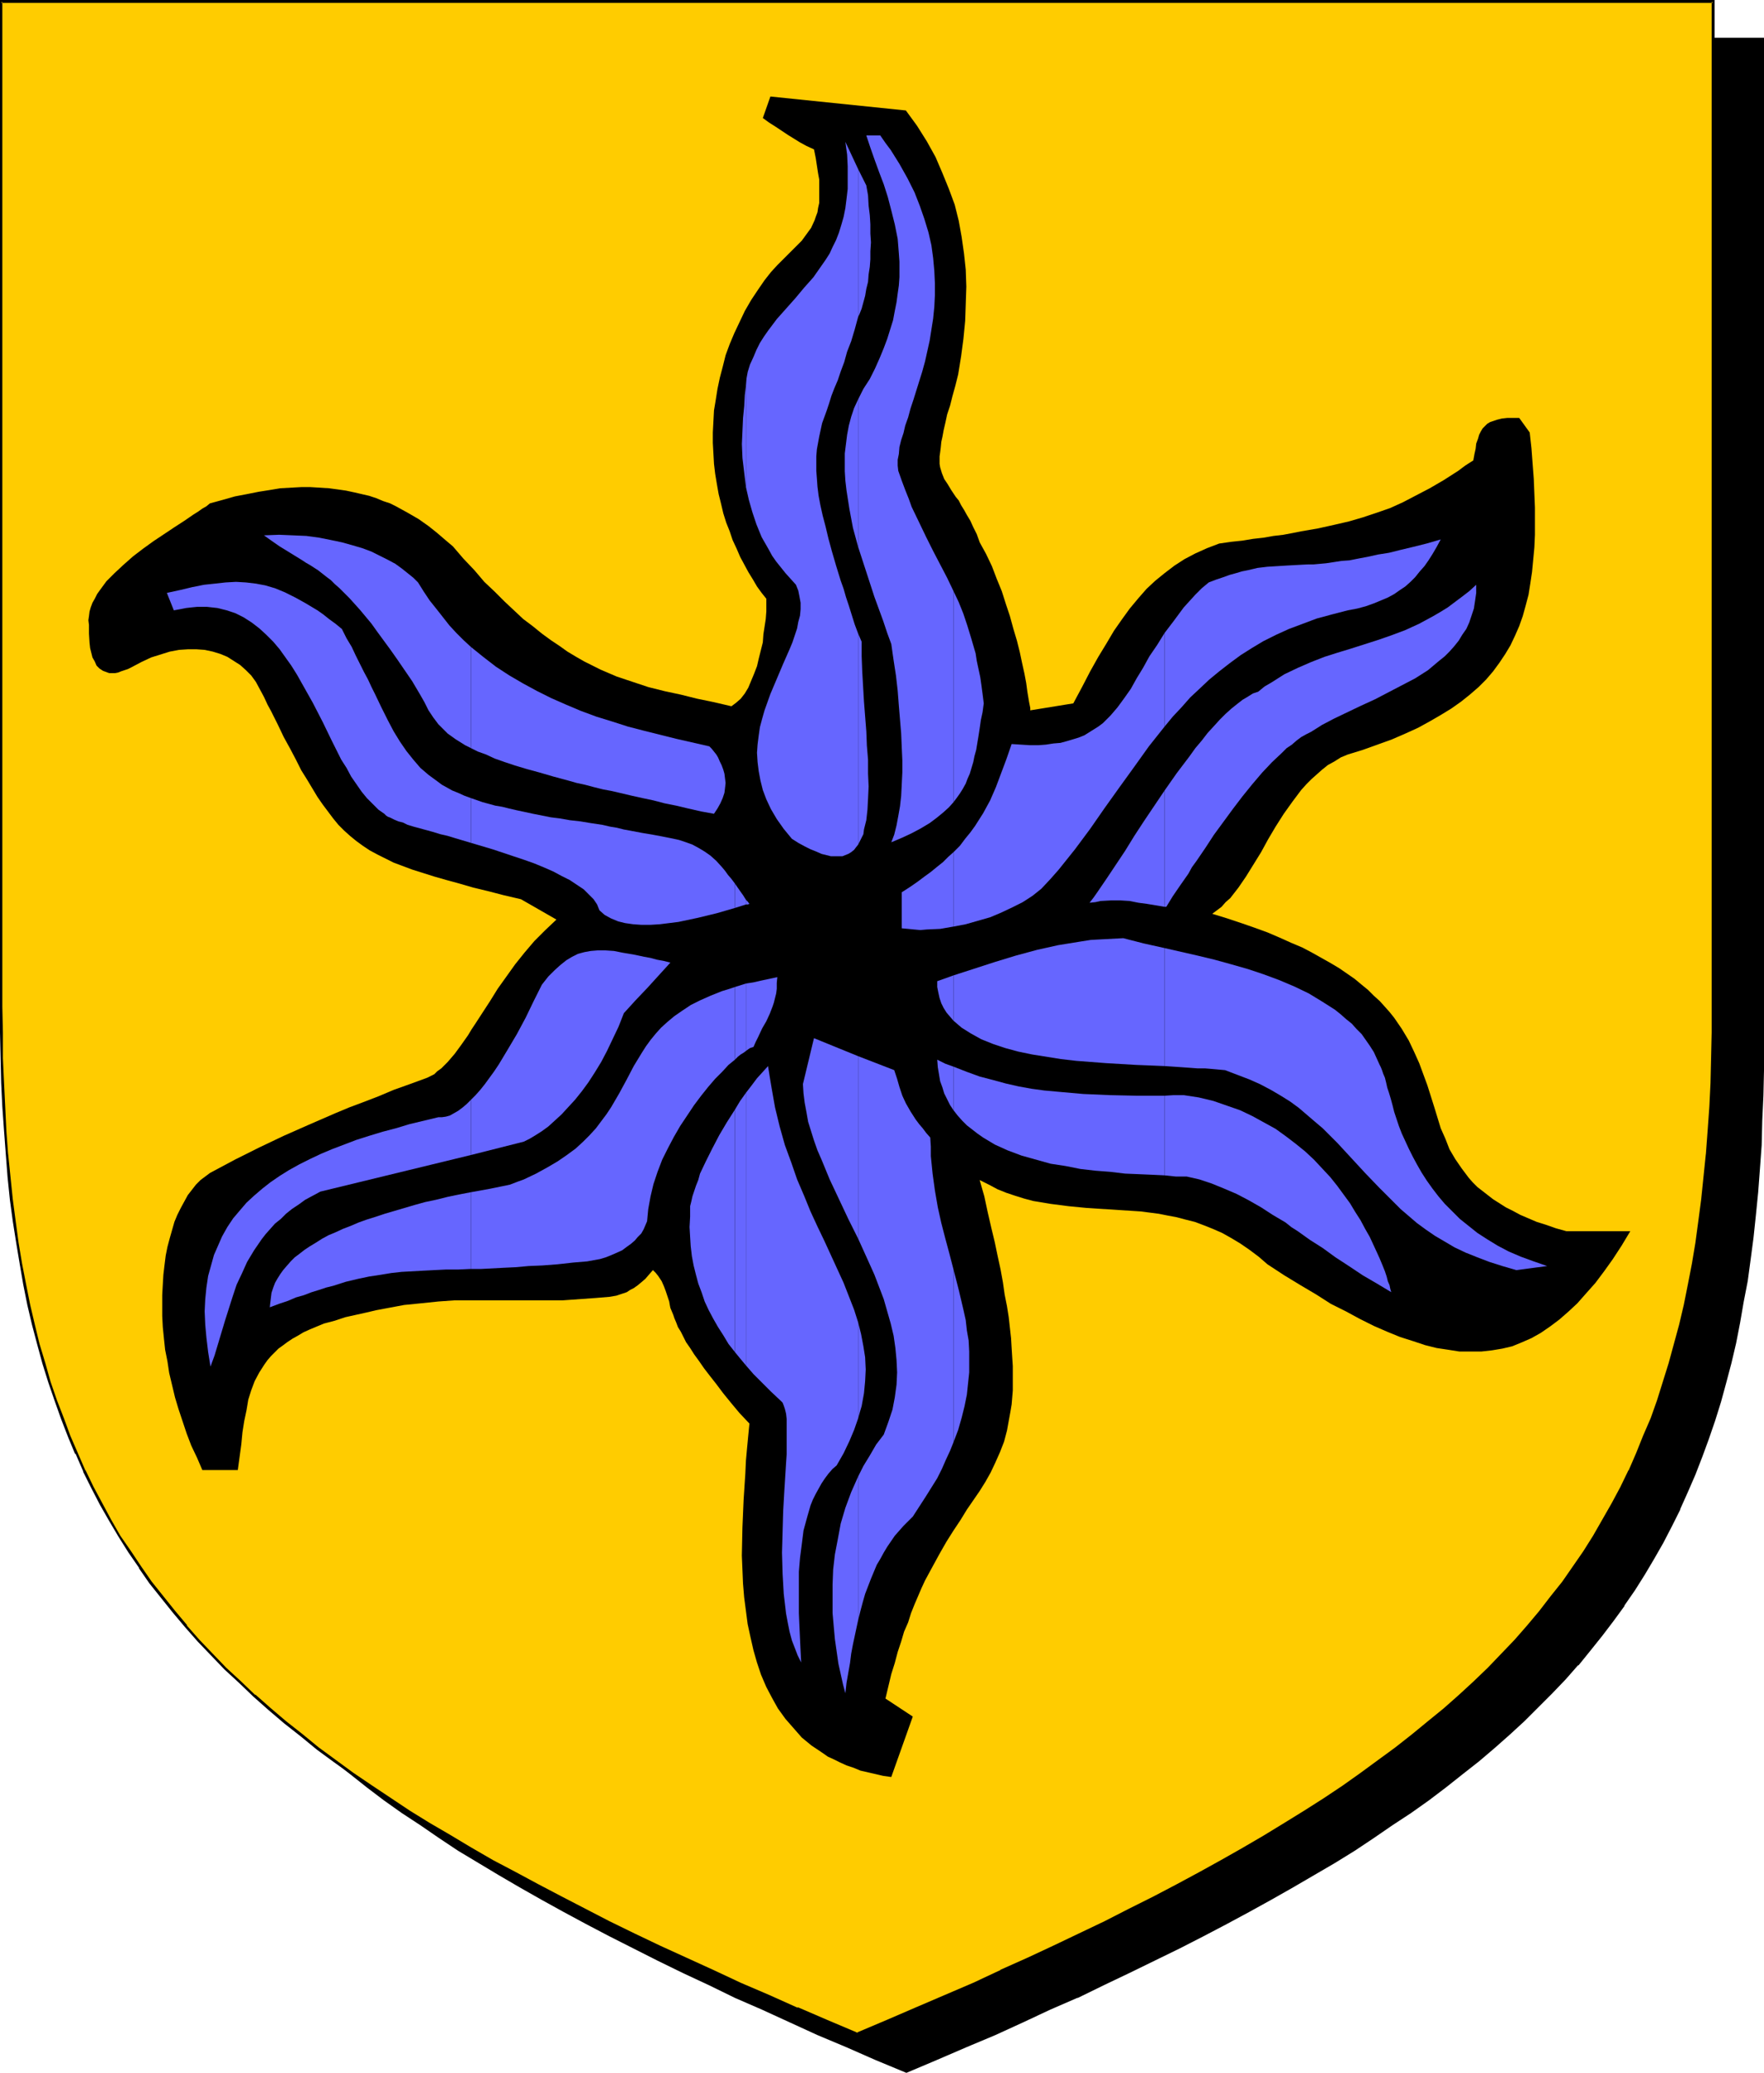 <?xml version="1.0" encoding="UTF-8" standalone="no"?>
<svg
   version="1.0"
   width="129.724mm"
   height="152.441mm"
   id="svg43"
   sodipodi:docname="Estoile.wmf"
   xmlns:inkscape="http://www.inkscape.org/namespaces/inkscape"
   xmlns:sodipodi="http://sodipodi.sourceforge.net/DTD/sodipodi-0.dtd"
   xmlns="http://www.w3.org/2000/svg"
   xmlns:svg="http://www.w3.org/2000/svg">
  <sodipodi:namedview
     id="namedview43"
     pagecolor="#ffffff"
     bordercolor="#000000"
     borderopacity="0.25"
     inkscape:showpageshadow="2"
     inkscape:pageopacity="0.0"
     inkscape:pagecheckerboard="0"
     inkscape:deskcolor="#d1d1d1"
     inkscape:document-units="mm" />
  <defs
     id="defs1">
    <pattern
       id="WMFhbasepattern"
       patternUnits="userSpaceOnUse"
       width="6"
       height="6"
       x="0"
       y="0" />
  </defs>
  <path
     style="fill:#000000;fill-opacity:1;fill-rule:evenodd;stroke:none"
     d="m 251.934,575.832 8.403,-3.555 8.08,-3.555 8.08,-3.393 7.757,-3.555 7.757,-3.393 7.434,-3.393 7.272,-3.555 7.11,-3.393 6.949,-3.393 6.949,-3.393 6.626,-3.393 6.464,-3.393 6.302,-3.393 6.141,-3.393 5.979,-3.393 5.818,-3.393 5.656,-3.393 5.656,-3.393 5.333,-3.555 5.171,-3.393 5.171,-3.555 4.848,-3.555 4.848,-3.555 4.686,-3.555 4.363,-3.716 4.363,-3.716 4.202,-3.716 4.202,-3.716 3.878,-3.878 3.717,-3.878 3.717,-3.878 3.555,-3.878 3.394,-4.039 3.232,-4.039 3.07,-4.201 3.07,-4.201 2.909,-4.201 2.747,-4.362 2.586,-4.362 2.586,-4.524 2.424,-4.686 2.262,-4.524 2.101,-4.847 2.101,-4.847 1.939,-4.847 1.778,-5.009 1.778,-5.17 1.616,-5.17 1.454,-5.332 1.293,-5.493 1.293,-5.493 1.293,-5.655 0.97,-5.655 0.97,-5.978 0.97,-5.816 0.808,-6.14 0.646,-6.301 0.646,-6.301 0.485,-6.463 0.323,-6.624 0.323,-6.786 0.323,-6.947 v -6.947 l 0.162,-7.109 V 10.825 H 251.934 14.059 v 279.514 7.109 l 0.162,7.109 0.323,6.786 0.323,6.786 0.323,6.624 0.485,6.463 0.646,6.301 0.646,6.301 0.808,6.14 0.808,5.978 0.97,5.816 0.97,5.816 1.293,5.493 1.293,5.655 1.293,5.332 1.616,5.332 1.616,5.17 1.616,5.17 1.778,5.009 1.939,5.009 2.101,4.847 2.101,4.686 2.262,4.686 2.424,4.524 2.586,4.524 2.586,4.524 2.747,4.201 2.909,4.362 3.07,4.201 3.07,4.201 3.232,4.039 3.394,4.039 3.555,3.878 3.717,3.878 3.717,3.878 3.878,3.878 4.202,3.716 4.202,3.716 4.363,3.716 4.363,3.716 4.686,3.555 4.848,3.555 4.848,3.555 5.171,3.555 5.171,3.393 5.333,3.555 5.656,3.393 5.656,3.393 5.818,3.393 5.979,3.393 6.141,3.393 6.302,3.393 6.464,3.393 6.626,3.393 6.787,3.393 6.949,3.393 7.272,3.393 7.272,3.555 7.434,3.393 7.757,3.393 7.757,3.555 8.08,3.393 8.08,3.555 z"
     id="path1" />
  <path
     style="fill:#000000;fill-opacity:1;fill-rule:evenodd;stroke:none"
     d="m 251.934,576.155 8.403,-3.555 8.242,-3.555 8.08,-3.393 v 0 l 7.757,-3.555 7.595,-3.555 7.434,-3.231 h 0.162 l 7.272,-3.555 7.11,-3.393 6.949,-3.393 6.949,-3.393 6.626,-3.393 6.464,-3.393 6.302,-3.393 6.141,-3.393 5.979,-3.393 5.818,-3.393 5.818,-3.393 5.494,-3.393 5.333,-3.555 5.171,-3.555 5.171,-3.393 v 0 l 5.01,-3.555 4.686,-3.555 4.686,-3.716 4.525,-3.555 4.363,-3.716 4.202,-3.716 v 0 l 4.04,-3.716 3.878,-3.878 3.878,-3.878 3.717,-3.878 3.394,-3.878 h 0.162 l 3.394,-4.201 3.232,-4.039 3.07,-4.039 3.07,-4.201 v -0.162 l 2.909,-4.201 2.747,-4.362 2.586,-4.362 2.586,-4.524 2.424,-4.686 2.262,-4.524 v -0.162 l 2.101,-4.686 v 0 l 2.101,-4.847 1.939,-5.009 1.778,-4.847 1.778,-5.17 1.616,-5.17 1.454,-5.332 1.454,-5.493 v 0 l 1.293,-5.493 1.131,-5.816 0.97,-5.655 1.131,-5.816 0.808,-5.978 0.808,-6.14 0.646,-6.14 0.646,-6.463 v 0 l 0.485,-6.463 0.485,-6.624 0.162,-6.786 0.323,-6.947 0.162,-6.947 V 290.501 10.502 H 13.736 v 279.838 7.109 l 0.162,7.109 0.162,6.786 0.323,6.786 0.485,6.624 0.485,6.463 v 0 l 0.485,6.463 0.808,6.14 0.646,6.14 0.97,5.978 0.97,5.816 0.97,5.816 1.293,5.655 1.131,5.493 v 0 l 1.454,5.493 1.454,5.332 1.616,5.17 1.778,5.17 1.778,5.009 1.939,5.009 2.101,4.847 v 0 l 2.101,4.686 v 0 l 2.424,4.686 2.262,4.524 2.586,4.524 2.586,4.524 2.747,4.201 2.909,4.362 v 0 l 3.07,4.201 3.07,4.201 3.232,4.039 3.394,4.039 3.555,4.039 v 0 l 3.717,3.878 3.878,3.878 3.878,3.878 4.04,3.716 v 0 l 4.202,3.716 4.363,3.716 4.525,3.555 4.686,3.716 4.686,3.555 5.01,3.555 v 0 l 5.171,3.393 5.171,3.555 5.333,3.555 5.656,3.393 5.656,3.393 5.818,3.393 5.979,3.393 6.141,3.393 6.302,3.393 6.464,3.393 13.413,6.786 6.949,3.393 7.272,3.393 7.272,3.555 v 0 l 7.434,3.231 7.757,3.555 7.757,3.555 v 0 l 8.08,3.393 8.08,3.555 8.565,3.555 0.162,-0.646 -8.403,-3.716 -8.242,-3.393 -7.918,-3.555 v 0.162 l -7.757,-3.555 -7.757,-3.393 -7.434,-3.393 v 0 l -7.272,-3.555 -7.11,-3.393 -6.949,-3.393 -13.574,-6.786 -6.464,-3.393 -6.302,-3.393 -6.141,-3.393 -5.979,-3.393 -5.818,-3.393 -5.656,-3.393 -5.494,-3.393 -5.494,-3.555 -5.171,-3.393 -5.171,-3.555 h 0.162 l -5.01,-3.555 -4.686,-3.555 -4.686,-3.555 -4.525,-3.716 -4.363,-3.716 -4.202,-3.716 v 0.162 l -4.04,-3.716 -3.878,-3.878 -3.878,-3.878 -3.555,-3.878 v 0 l -3.555,-4.039 -3.394,-4.039 -3.232,-4.039 -3.07,-4.201 -3.07,-4.201 v 0.162 l -2.909,-4.362 -2.747,-4.362 -2.747,-4.362 -2.424,-4.524 -2.424,-4.524 -2.262,-4.686 v 0 l -2.101,-4.686 v 0 l -2.101,-4.847 -1.778,-5.009 -1.939,-5.009 -1.616,-5.009 -1.616,-5.17 -1.454,-5.493 -1.454,-5.332 v 0 l -1.293,-5.493 -1.131,-5.655 -1.131,-5.655 -0.97,-5.978 -0.808,-5.978 -0.808,-5.978 -0.646,-6.301 -0.646,-6.301 v 0 l -0.485,-6.463 -0.323,-6.624 -0.323,-6.786 -0.323,-6.786 v -7.109 l -0.162,-7.109 V 10.825 l -0.323,0.323 H 489.971 l -0.323,-0.323 V 290.501 l -0.162,7.109 -0.162,6.947 -0.162,6.947 -0.323,6.786 -0.485,6.624 -0.485,6.463 v -0.162 l -0.646,6.463 -0.646,6.14 -0.646,6.14 -0.97,5.978 -0.97,5.816 -1.131,5.816 -1.131,5.655 -1.293,5.493 v 0 l -1.454,5.332 -1.454,5.332 -1.616,5.17 -1.616,5.17 -1.778,5.009 -2.101,4.847 -1.939,4.847 v 0 l -2.101,4.847 v -0.162 l -2.262,4.686 -2.424,4.686 -2.586,4.362 -2.586,4.362 -2.747,4.524 -2.909,4.201 v 0 l -2.909,4.201 -3.232,4.039 -3.232,4.039 -3.394,4.201 v 0 l -3.394,3.878 -3.717,3.878 -3.878,3.878 -3.878,3.878 -4.04,3.716 v -0.162 l -4.202,3.716 -4.363,3.716 -4.525,3.716 -4.686,3.555 -4.686,3.555 -5.01,3.555 h 0.162 l -5.171,3.555 -5.171,3.393 -5.333,3.555 -5.656,3.393 -5.656,3.393 -5.818,3.393 -5.979,3.393 -6.141,3.393 -6.302,3.393 -6.464,3.393 -6.787,3.393 -6.787,3.393 -6.949,3.393 -7.11,3.393 -7.272,3.555 v 0 l -7.434,3.393 -7.595,3.393 -7.918,3.555 v -0.162 l -7.918,3.555 -8.242,3.393 -8.403,3.716 h 0.323 z"
     id="path2" />
  <path
     style="fill:#ffcc00;fill-opacity:1;fill-rule:evenodd;stroke:none"
     d="m 238.198,565.33 8.403,-3.555 8.08,-3.393 8.08,-3.555 7.757,-3.393 7.757,-3.555 7.434,-3.393 7.272,-3.393 7.11,-3.393 7.11,-3.393 6.787,-3.393 6.626,-3.393 6.464,-3.393 6.302,-3.393 6.141,-3.393 5.979,-3.555 5.818,-3.231 5.818,-3.555 5.494,-3.393 5.333,-3.555 5.333,-3.393 5.01,-3.555 4.848,-3.555 4.848,-3.555 4.686,-3.555 4.525,-3.716 4.363,-3.716 4.04,-3.555 4.202,-3.878 3.878,-3.716 3.717,-3.878 3.717,-3.878 3.555,-4.039 3.394,-4.039 3.232,-4.039 3.07,-4.201 3.07,-4.201 2.909,-4.201 2.747,-4.362 2.586,-4.524 2.586,-4.362 2.424,-4.686 2.262,-4.686 2.101,-4.686 2.101,-4.847 1.939,-5.009 1.778,-4.847 1.778,-5.17 1.616,-5.17 1.454,-5.332 1.293,-5.493 1.293,-5.493 1.131,-5.655 1.131,-5.655 0.97,-5.978 0.97,-5.978 0.808,-6.14 0.646,-6.14 0.485,-6.301 0.485,-6.463 0.485,-6.786 0.323,-6.624 0.162,-6.947 0.162,-7.109 V 279.838 0.485 H 238.198 0.323 V 279.838 v 7.109 l 0.162,7.109 0.323,6.947 0.323,6.624 0.323,6.786 0.485,6.463 0.485,6.301 0.808,6.14 0.808,6.14 0.808,5.978 0.97,5.978 0.97,5.655 1.293,5.655 1.293,5.493 1.293,5.332 1.616,5.493 1.454,5.17 1.778,5.17 1.778,4.847 1.939,5.009 2.101,4.847 2.101,4.686 2.262,4.686 2.424,4.686 2.586,4.362 2.586,4.524 2.747,4.201 2.909,4.362 2.909,4.201 3.232,4.201 3.232,4.039 3.394,4.039 3.555,3.878 3.555,4.039 3.878,3.716 3.878,3.878 4.04,3.716 4.202,3.716 4.363,3.716 4.525,3.555 4.686,3.716 4.686,3.555 5.01,3.555 5.01,3.393 5.333,3.555 5.333,3.393 5.494,3.555 5.656,3.393 5.818,3.393 6.141,3.393 6.141,3.393 6.302,3.393 6.464,3.393 6.626,3.393 6.787,3.555 6.949,3.393 7.11,3.393 7.434,3.393 7.434,3.393 7.595,3.555 7.918,3.393 7.918,3.555 8.242,3.393 z"
     id="path3" />
  <path
     style="fill:#000000;fill-opacity:1;fill-rule:evenodd;stroke:none"
     d="m 238.198,565.815 8.403,-3.555 8.242,-3.555 8.08,-3.393 v -0.162 l 7.757,-3.555 7.595,-3.393 h 0.162 l 7.434,-3.393 7.272,-3.393 14.221,-6.947 6.787,-3.231 6.626,-3.393 6.464,-3.393 6.302,-3.393 6.141,-3.393 5.979,-3.555 5.818,-3.393 5.818,-3.393 5.494,-3.393 5.333,-3.555 5.333,-3.393 5.01,-3.555 5.01,-3.555 v 0 l 4.848,-3.555 4.525,-3.555 4.525,-3.716 4.363,-3.716 4.202,-3.716 v 0 l 4.04,-3.716 4.04,-3.878 3.717,-3.878 3.717,-3.878 3.394,-3.878 h 0.162 l 3.394,-4.039 3.232,-4.039 3.07,-4.201 v 0 l 3.07,-4.362 2.909,-4.201 2.747,-4.362 2.586,-4.362 2.586,-4.524 2.424,-4.524 2.262,-4.686 v -0.162 l 2.101,-4.686 v 0 l 2.101,-4.847 1.939,-5.009 1.778,-5.009 1.778,-5.009 1.616,-5.332 1.454,-5.17 1.454,-5.493 v 0 l 1.131,-5.655 1.293,-5.655 0.97,-5.655 1.131,-5.816 0.808,-6.14 0.808,-5.978 0.646,-6.301 0.485,-6.301 v 0 l 0.646,-6.463 0.323,-6.786 0.323,-6.624 0.323,-6.947 v -7.109 l 0.162,-7.109 V 0 H 0 v 279.838 7.109 l 0.162,7.109 0.162,6.947 0.323,6.624 0.485,6.786 0.485,6.463 v 0 l 0.485,6.301 0.646,6.301 0.808,5.978 0.97,6.14 0.97,5.816 0.97,5.655 1.131,5.655 1.293,5.493 1.454,5.493 v 0 l 1.454,5.332 1.616,5.17 1.778,5.17 1.778,5.009 1.939,5.009 1.939,4.686 h 0.162 l 2.101,4.847 v 0.162 l 2.262,4.524 2.424,4.686 2.586,4.524 2.586,4.362 2.747,4.362 2.909,4.201 v 0.162 l 2.909,4.201 3.232,4.039 3.232,4.039 3.394,4.039 v 0 l 3.555,4.039 3.717,3.878 3.717,3.878 4.04,3.716 4.04,3.878 v 0 l 4.202,3.716 4.363,3.716 4.525,3.555 4.525,3.716 4.848,3.555 v 0 l 5.01,3.555 5.01,3.393 5.171,3.555 5.494,3.393 5.494,3.555 5.656,3.393 5.818,3.393 5.979,3.393 6.302,3.393 6.141,3.393 6.626,3.393 13.413,6.786 6.949,3.393 7.11,3.393 7.434,3.555 7.434,3.393 v 0 l 7.757,3.393 7.757,3.555 8.08,3.393 v 0.162 l 8.08,3.555 8.565,3.555 0.162,-0.808 -8.403,-3.555 -8.242,-3.555 v 0.162 l -7.918,-3.555 -7.918,-3.393 -7.595,-3.555 v 0 l -7.434,-3.393 -7.434,-3.393 -7.11,-3.393 -6.949,-3.393 -13.413,-6.947 -6.464,-3.393 -6.302,-3.393 -6.141,-3.231 -6.141,-3.555 -5.656,-3.393 -5.818,-3.393 -5.494,-3.393 -5.333,-3.555 -5.333,-3.555 -5.01,-3.393 -4.848,-3.555 v 0 L 88.557,485.677 84.032,481.961 79.507,478.406 75.144,474.69 70.942,470.974 v 0.162 l -4.04,-3.878 -4.04,-3.716 -3.717,-3.878 -3.717,-3.878 -3.555,-4.039 h 0.162 l -3.394,-4.039 -3.232,-4.039 -3.232,-4.039 -2.909,-4.201 v 0 l -2.909,-4.362 -2.909,-4.201 -2.586,-4.524 -2.424,-4.524 -2.424,-4.524 -2.262,-4.686 v 0.162 l -2.101,-4.847 v 0 l -2.101,-4.847 -1.778,-4.847 -1.939,-5.009 -1.778,-5.17 -1.454,-5.17 -1.616,-5.332 v 0 l -1.293,-5.332 -1.293,-5.493 -1.131,-5.655 -1.131,-5.816 -0.97,-5.816 -0.808,-5.978 -0.808,-6.14 -0.646,-6.301 -0.646,-6.301 v 0.162 l -0.485,-6.463 -0.323,-6.786 -0.323,-6.624 -0.323,-6.947 v -7.109 L 0.646,279.838 V 0.485 L 0.323,0.808 H 476.073 l -0.323,-0.323 V 279.838 v 7.109 l -0.162,7.109 -0.162,6.947 -0.323,6.624 -0.485,6.786 -0.485,6.463 v -0.162 l -0.646,6.301 -0.646,6.301 -0.808,6.14 -0.808,5.978 -0.97,5.816 -1.131,5.816 -1.131,5.655 -1.293,5.493 v 0 l -1.454,5.332 -1.454,5.332 -1.616,5.17 -1.616,5.17 -1.778,5.009 -2.101,4.847 -1.939,4.847 v 0 l -2.101,4.847 v -0.162 l -2.262,4.686 -2.424,4.524 -2.586,4.524 -2.586,4.524 -2.747,4.362 -2.909,4.201 -2.909,4.201 v 0 l -3.232,4.039 -3.232,4.201 -3.394,4.039 v 0 l -3.394,3.878 -3.717,3.878 -3.717,3.878 -4.04,3.878 -4.04,3.716 v 0 l -4.202,3.716 -4.363,3.555 -4.525,3.716 -4.525,3.555 -4.848,3.555 v 0 l -4.848,3.555 -5.01,3.555 -5.333,3.555 -5.333,3.393 -5.494,3.393 -5.818,3.555 -5.818,3.393 -5.979,3.393 -6.141,3.393 -6.302,3.393 -6.464,3.393 -6.787,3.393 -6.626,3.393 -14.221,6.786 -7.272,3.393 -7.595,3.393 h 0.162 l -7.595,3.555 -7.918,3.393 v 0 l -7.918,3.393 -8.242,3.555 -8.403,3.555 h 0.323 z"
     id="path4" />
  <path
     style="fill:#000000;fill-opacity:1;fill-rule:evenodd;stroke:none"
     d="m 208.302,395.683 -2.747,-2.908 -2.424,-2.908 -2.101,-2.585 -1.939,-2.585 -1.778,-2.262 -1.616,-2.1 -1.454,-2.1 -1.293,-1.777 -1.131,-1.777 -1.131,-1.616 -0.808,-1.616 -0.646,-1.293 -0.808,-1.293 -0.485,-1.293 -0.485,-1.131 -0.323,-0.969 -0.808,-1.939 -0.162,-0.808 -0.162,-0.969 -0.485,-1.454 -0.485,-1.454 -0.485,-1.293 -0.646,-1.454 -0.97,-1.454 -0.646,-0.808 -0.808,-0.808 -1.131,1.293 -0.97,1.131 -1.131,0.969 -0.97,0.808 -1.131,0.808 -0.97,0.485 -0.97,0.646 -0.97,0.323 -1.939,0.646 -1.939,0.323 -1.939,0.162 -1.939,0.162 -4.525,0.323 -4.525,0.323 h -4.363 -4.363 -4.202 -4.202 -8.565 -4.363 l -4.525,0.323 -4.686,0.485 -4.848,0.485 -5.171,0.969 -2.586,0.485 -2.747,0.646 -2.909,0.646 -2.909,0.646 -2.909,0.969 -3.07,0.808 -1.939,0.808 -1.939,0.808 -1.778,0.808 -1.616,0.969 -1.454,0.808 -1.454,0.969 -1.293,0.969 -1.131,0.808 -1.131,1.131 -0.97,0.969 -0.97,1.131 -0.808,1.131 -1.454,2.262 -1.293,2.424 -0.97,2.585 -0.808,2.585 -0.485,2.908 -0.646,3.07 -0.485,3.07 -0.323,3.393 -0.485,3.555 -0.485,3.555 h -9.858 l -1.454,-3.393 -1.616,-3.393 -1.293,-3.393 -1.131,-3.393 -1.131,-3.393 -0.97,-3.231 -0.808,-3.393 -0.808,-3.393 -0.485,-3.231 -0.646,-3.231 -0.323,-3.07 -0.323,-3.231 -0.162,-3.07 v -2.908 -2.908 l 0.162,-2.908 0.162,-2.747 0.323,-2.747 0.323,-2.585 0.485,-2.424 0.646,-2.424 0.646,-2.262 0.646,-2.262 0.808,-1.939 0.97,-1.939 0.97,-1.777 0.97,-1.777 1.131,-1.454 1.131,-1.454 1.293,-1.293 1.293,-0.969 1.293,-0.969 6.949,-3.716 6.787,-3.393 6.787,-3.231 6.949,-3.07 3.717,-1.616 3.717,-1.616 3.878,-1.616 3.878,-1.454 4.202,-1.616 4.202,-1.777 4.525,-1.616 4.848,-1.777 0.97,-0.485 0.97,-0.485 0.808,-0.808 1.131,-0.808 0.808,-0.808 0.97,-0.969 1.939,-2.262 1.778,-2.424 1.939,-2.747 0.97,-1.616 0.97,-1.454 2.101,-3.231 2.101,-3.231 2.101,-3.393 2.424,-3.393 2.424,-3.393 2.586,-3.231 2.747,-3.231 3.07,-3.07 3.07,-2.908 -9.858,-5.655 -4.848,-1.131 -4.363,-1.131 -4.04,-0.969 -3.878,-1.131 -3.555,-0.969 -3.394,-0.969 -3.07,-0.969 -3.07,-0.969 -2.586,-0.969 -2.586,-0.969 -2.262,-1.131 -2.262,-1.131 -2.101,-1.131 -1.939,-1.293 -1.778,-1.293 -1.778,-1.454 -1.616,-1.454 -1.616,-1.616 -1.454,-1.777 -1.454,-1.939 -1.454,-1.939 -1.454,-2.1 -1.454,-2.424 -1.454,-2.424 -1.616,-2.585 -1.454,-2.908 -1.616,-3.07 -1.778,-3.231 -1.616,-3.393 -1.939,-3.878 -0.97,-1.777 -0.97,-2.1 -2.262,-4.201 -1.293,-1.777 -1.454,-1.454 -1.616,-1.454 -1.778,-1.131 -1.778,-1.131 -1.939,-0.808 -2.101,-0.646 -2.262,-0.485 -2.262,-0.162 h -2.424 l -2.424,0.162 -2.586,0.485 -2.586,0.808 -2.586,0.808 -2.747,1.293 -2.747,1.454 -0.97,0.485 -0.97,0.323 -0.97,0.323 -0.808,0.323 -0.808,0.162 h -1.616 l -0.485,-0.162 -1.293,-0.485 -0.97,-0.646 -0.808,-0.808 -0.485,-1.131 -0.646,-1.131 -0.323,-1.293 -0.323,-1.293 -0.162,-1.454 -0.162,-2.585 v -1.293 -1.131 l -0.162,-1.293 0.162,-1.131 0.162,-1.293 0.323,-1.131 0.485,-1.293 0.646,-1.131 0.646,-1.293 0.808,-1.131 1.778,-2.424 2.262,-2.262 2.424,-2.262 2.747,-2.424 2.747,-2.1 2.909,-2.1 2.909,-1.939 2.909,-1.939 2.747,-1.777 2.586,-1.777 1.293,-0.808 1.131,-0.808 1.131,-0.646 0.97,-0.808 3.555,-0.969 3.394,-0.969 3.394,-0.646 3.232,-0.646 3.07,-0.485 2.909,-0.485 2.909,-0.162 2.909,-0.162 h 2.586 l 2.586,0.162 2.586,0.162 2.424,0.323 2.262,0.323 2.262,0.485 2.101,0.485 2.101,0.485 1.939,0.646 1.939,0.808 1.939,0.646 1.616,0.808 3.232,1.777 3.07,1.777 2.747,1.939 2.424,1.939 2.262,1.939 2.101,1.777 2.909,3.393 3.07,3.231 2.747,3.231 2.909,2.747 2.747,2.747 2.586,2.424 2.586,2.424 2.586,1.939 2.586,2.1 2.424,1.777 2.424,1.616 2.262,1.616 2.424,1.454 2.262,1.293 2.262,1.131 2.262,1.131 4.525,1.939 4.363,1.454 4.363,1.454 4.525,1.131 4.525,0.969 4.525,1.131 4.686,0.969 4.848,1.131 1.293,-0.969 1.293,-1.131 1.131,-1.454 0.97,-1.616 0.808,-1.939 0.808,-1.939 0.808,-2.1 0.485,-2.1 1.131,-4.524 0.162,-2.262 0.323,-2.1 0.323,-2.1 0.162,-2.1 v -1.777 -1.777 l -1.293,-1.616 -1.293,-1.777 -1.131,-1.939 -1.293,-2.1 -1.131,-2.1 -1.131,-2.1 -0.97,-2.262 -1.131,-2.424 -0.808,-2.424 -0.97,-2.424 -0.808,-2.585 -0.646,-2.747 -0.646,-2.585 -0.485,-2.747 -0.485,-2.908 -0.323,-2.747 -0.162,-2.908 -0.162,-2.908 v -2.908 l 0.162,-3.07 0.162,-3.07 0.485,-2.908 0.485,-3.07 0.646,-3.07 0.808,-3.07 0.808,-3.231 1.131,-3.07 1.293,-3.07 1.454,-3.07 1.454,-3.07 1.778,-3.07 1.939,-2.908 1.778,-2.585 1.778,-2.262 1.778,-1.939 1.778,-1.777 1.778,-1.777 1.616,-1.616 1.616,-1.616 1.293,-1.777 1.293,-1.777 0.97,-2.1 0.323,-0.969 0.485,-1.293 0.162,-1.131 0.323,-1.454 v -1.454 -3.231 -1.777 l -0.323,-1.777 -0.323,-2.1 -0.323,-2.1 -0.485,-2.424 -2.101,-0.969 -1.778,-0.969 -3.394,-2.1 -3.394,-2.262 -1.778,-1.131 -1.778,-1.293 2.101,-5.978 37.653,3.878 3.07,4.201 2.747,4.362 2.424,4.362 1.939,4.524 1.778,4.362 1.616,4.362 1.131,4.524 0.808,4.524 0.646,4.524 0.485,4.524 0.162,4.686 -0.162,4.847 -0.162,4.686 -0.485,5.009 -0.646,4.847 -0.808,5.009 -0.808,3.231 -0.808,2.908 -0.646,2.585 -0.808,2.424 -0.485,2.262 -0.485,2.1 -0.323,1.777 -0.323,1.454 -0.162,1.616 -0.162,1.293 -0.162,1.131 v 1.131 0.969 l 0.162,0.969 0.485,1.616 0.646,1.616 0.97,1.454 0.97,1.616 0.646,0.969 0.323,0.485 0.323,0.485 0.808,0.969 0.646,1.293 0.808,1.293 0.808,1.454 0.97,1.616 0.808,1.777 0.97,1.939 0.808,2.262 1.778,3.231 1.616,3.393 1.293,3.393 1.454,3.555 1.131,3.555 1.131,3.393 0.97,3.555 0.97,3.231 0.808,3.231 0.646,3.07 0.646,2.908 0.485,2.585 0.323,2.424 0.323,1.939 0.162,0.969 0.162,0.808 0.162,0.808 v 0.646 l 11.958,-1.939 2.424,-4.524 2.262,-4.362 2.262,-4.039 2.262,-3.716 2.101,-3.555 2.262,-3.231 2.101,-2.908 2.424,-2.908 2.262,-2.585 2.424,-2.262 2.586,-2.1 2.747,-2.1 2.747,-1.777 3.07,-1.616 3.232,-1.454 3.394,-1.293 3.394,-0.485 3.07,-0.323 2.909,-0.485 2.909,-0.323 2.747,-0.485 2.747,-0.323 2.586,-0.485 2.424,-0.485 4.686,-0.808 4.363,-0.969 4.202,-0.969 3.878,-1.131 3.878,-1.293 3.717,-1.293 3.555,-1.616 3.717,-1.939 3.717,-1.939 3.878,-2.262 4.04,-2.585 1.939,-1.454 2.262,-1.454 0.323,-1.777 0.323,-1.454 0.162,-1.454 0.485,-1.293 0.323,-1.131 0.485,-0.969 0.485,-0.808 0.646,-0.646 0.646,-0.646 0.808,-0.485 0.97,-0.323 0.97,-0.323 1.293,-0.323 1.454,-0.162 h 1.616 1.778 l 2.909,4.039 0.485,4.362 0.323,4.362 0.323,4.201 0.162,4.039 0.162,3.878 v 3.878 3.716 l -0.162,3.555 -0.323,3.393 -0.323,3.393 -0.485,3.231 -0.485,3.07 -0.808,3.07 -0.808,2.908 -0.97,2.747 -1.131,2.585 -1.293,2.747 -1.454,2.424 -1.616,2.424 -1.778,2.424 -1.939,2.262 -2.101,2.1 -2.424,2.1 -2.424,1.939 -2.747,1.939 -2.909,1.777 -3.07,1.777 -3.232,1.777 -3.555,1.616 -3.717,1.616 -4.04,1.454 -4.04,1.454 -2.101,0.646 -2.101,0.646 -1.939,0.808 -1.778,1.131 -1.778,0.969 -1.616,1.293 -1.454,1.293 -1.454,1.293 -1.454,1.454 -1.454,1.616 -2.424,3.231 -2.424,3.393 -2.262,3.555 -2.101,3.555 -1.939,3.555 -2.101,3.393 -2.101,3.393 -2.101,3.07 -1.131,1.454 -1.131,1.454 -1.293,1.131 -1.131,1.293 -1.293,0.969 -1.293,0.969 4.202,1.293 3.878,1.293 3.717,1.293 3.555,1.293 3.394,1.454 3.232,1.454 3.07,1.293 2.747,1.454 2.586,1.454 2.586,1.454 2.424,1.454 2.101,1.454 2.101,1.454 1.939,1.616 1.778,1.454 1.616,1.616 1.616,1.454 1.454,1.616 1.293,1.454 1.293,1.616 2.101,3.07 1.939,3.231 1.454,3.07 1.454,3.231 1.131,3.07 1.131,3.07 1.939,6.14 1.778,5.816 1.293,2.908 1.131,2.908 1.616,2.747 1.778,2.585 0.97,1.293 0.97,1.293 1.131,1.293 1.293,1.293 1.454,1.131 1.454,1.131 1.454,1.131 1.778,1.131 1.778,1.131 1.939,0.969 2.101,1.131 2.262,0.969 2.262,0.969 2.586,0.808 2.747,0.969 2.909,0.808 h 17.776 l -2.424,4.039 -2.424,3.716 -2.424,3.393 -2.424,3.231 -2.586,2.908 -2.424,2.747 -2.424,2.262 -2.586,2.262 -2.586,1.939 -2.586,1.777 -2.586,1.454 -2.586,1.131 -2.747,1.131 -2.747,0.646 -2.909,0.485 -2.909,0.323 h -2.909 -3.232 l -3.07,-0.485 -3.232,-0.485 -3.232,-0.808 -3.394,-1.131 -3.555,-1.131 -3.555,-1.454 -3.717,-1.616 -3.878,-1.939 -3.878,-2.1 -4.202,-2.1 -4.04,-2.585 -4.363,-2.585 -4.525,-2.747 -4.686,-3.07 -2.424,-2.1 -2.586,-1.939 -2.586,-1.777 -2.424,-1.454 -2.586,-1.454 -2.586,-1.131 -2.424,-0.969 -2.586,-0.969 -2.586,-0.646 -2.424,-0.646 -2.586,-0.485 -2.424,-0.485 -5.01,-0.646 -5.01,-0.323 -5.01,-0.323 -5.01,-0.323 -5.01,-0.485 -5.01,-0.646 -4.848,-0.808 -2.424,-0.646 -2.586,-0.808 -2.424,-0.808 -2.424,-0.969 -2.424,-1.293 -2.586,-1.293 1.293,4.524 0.97,4.524 0.97,4.201 0.97,4.039 0.808,3.878 0.808,3.716 0.646,3.555 0.485,3.393 0.646,3.231 0.485,3.07 0.323,2.908 0.323,2.908 0.162,2.747 0.162,2.585 0.162,2.424 v 2.262 2.262 2.262 l -0.162,1.939 -0.162,1.939 -0.323,1.939 -0.323,1.777 -0.646,3.555 -0.808,3.07 -1.131,2.908 -1.293,2.908 -1.293,2.747 -1.454,2.585 -1.616,2.585 -1.778,2.585 -1.778,2.585 -1.778,2.908 -1.939,2.908 -1.939,3.07 -1.939,3.393 -1.939,3.555 -2.101,3.878 -0.97,2.1 -0.97,2.262 -0.97,2.262 -0.97,2.424 -0.808,2.585 -1.131,2.585 -0.808,2.747 -0.97,2.908 -0.808,3.07 -0.97,3.07 -0.808,3.393 -0.808,3.393 7.595,5.009 -5.979,16.803 -2.262,-0.323 -2.101,-0.485 -2.101,-0.485 -2.101,-0.485 -1.939,-0.808 -1.939,-0.646 -1.778,-0.808 -1.616,-0.808 -1.778,-0.808 -1.616,-1.131 -2.909,-1.939 -2.747,-2.262 -2.262,-2.585 -2.262,-2.585 -2.101,-2.908 -1.616,-2.908 -1.616,-3.07 -1.454,-3.393 -1.131,-3.393 -0.97,-3.393 -0.808,-3.555 -0.808,-3.716 -0.485,-3.716 -0.485,-3.716 -0.323,-3.878 -0.162,-3.878 -0.162,-3.878 0.162,-7.755 0.323,-7.594 0.485,-7.432 0.162,-3.555 0.323,-3.555 0.323,-3.393 z"
     id="path5" />
  <path
     style="fill:#6666ff;fill-opacity:1;fill-rule:evenodd;stroke:none"
     d="m 323.684,304.558 v 22.135 l 3.07,0.323 h 3.07 l 3.555,0.808 3.394,1.131 3.555,1.454 3.394,1.454 3.394,1.777 3.394,1.939 3.232,2.1 3.555,2.1 1.616,1.293 1.778,1.131 3.394,2.424 3.555,2.262 3.555,2.585 3.717,2.424 3.878,2.585 3.878,2.262 4.04,2.424 v 0 l -0.162,-0.485 -0.162,-0.646 -0.162,-0.808 -0.485,-1.131 -0.323,-1.293 -0.485,-1.454 -0.646,-1.616 -0.808,-1.939 -0.808,-1.777 -0.97,-2.1 -0.97,-2.1 -1.293,-2.262 -1.293,-2.424 -1.454,-2.262 -1.454,-2.424 -1.778,-2.424 -1.778,-2.424 -1.939,-2.424 -2.262,-2.424 -2.262,-2.424 -2.424,-2.262 -2.586,-2.1 -2.747,-2.1 -2.909,-2.1 -3.232,-1.777 -3.232,-1.777 -3.394,-1.616 -3.717,-1.293 -3.717,-1.293 -4.04,-0.969 -4.202,-0.646 h -2.747 z"
     id="path6" />
  <path
     style="fill:#6666ff;fill-opacity:1;fill-rule:evenodd;stroke:none"
     d="m 323.684,263.519 v 32.799 l 4.848,0.323 2.262,0.162 2.101,0.162 h 2.101 l 1.939,0.162 1.778,0.162 1.778,0.162 3.394,1.293 3.394,1.293 2.909,1.293 3.07,1.616 2.747,1.616 2.586,1.616 2.424,1.777 2.262,1.939 2.262,1.939 2.101,1.777 4.04,4.039 7.757,8.402 3.878,4.039 4.04,4.039 1.939,1.939 2.262,1.939 2.262,1.939 2.424,1.777 2.586,1.777 2.747,1.616 2.747,1.616 3.07,1.454 3.232,1.293 3.394,1.293 3.555,1.131 3.878,1.131 8.565,-1.131 -3.717,-1.293 -3.555,-1.293 -3.394,-1.454 -3.07,-1.616 -2.909,-1.777 -2.747,-1.777 -2.424,-1.939 -2.424,-1.939 -2.101,-2.1 -2.101,-2.1 -1.778,-2.1 -1.616,-2.1 -1.616,-2.262 -1.454,-2.262 -1.293,-2.262 -1.131,-2.1 -1.131,-2.262 -0.97,-2.1 -0.97,-2.1 -0.808,-2.1 -0.646,-1.939 -0.646,-1.939 -0.485,-1.939 -0.485,-1.777 -0.485,-1.616 -0.485,-1.454 -0.323,-1.454 -0.323,-1.293 -0.485,-1.131 -0.323,-0.969 -0.323,-0.808 -0.323,-0.646 -0.808,-1.777 -0.808,-1.777 -1.131,-1.777 -1.131,-1.616 -1.131,-1.616 -1.454,-1.454 -1.293,-1.454 -1.616,-1.293 -1.454,-1.293 -1.616,-1.293 -3.555,-2.262 -3.717,-2.262 -4.04,-1.939 -4.202,-1.777 -4.363,-1.616 -4.363,-1.454 -4.525,-1.293 -4.686,-1.293 -4.686,-1.131 z"
     id="path7" />
  <path
     style="fill:#6666ff;fill-opacity:1;fill-rule:evenodd;stroke:none"
     d="m 323.684,219.734 v 32.314 h 0.485 l 1.778,-2.908 2.101,-3.07 2.262,-3.231 0.97,-1.777 1.293,-1.777 2.424,-3.555 2.424,-3.716 5.333,-7.271 2.586,-3.393 2.747,-3.393 2.747,-3.231 2.747,-2.908 2.747,-2.585 1.293,-1.293 1.454,-0.969 1.293,-1.131 1.293,-0.969 1.454,-0.808 1.293,-0.646 3.07,-1.939 3.394,-1.777 3.717,-1.777 3.717,-1.777 3.878,-1.777 3.717,-1.939 3.717,-1.939 3.717,-1.939 3.555,-2.262 3.07,-2.585 1.616,-1.293 1.293,-1.293 1.293,-1.454 1.293,-1.616 0.97,-1.616 1.131,-1.616 0.808,-1.777 0.646,-1.939 0.646,-1.939 0.323,-2.1 0.323,-2.262 v -2.262 l -1.939,1.777 -2.101,1.616 -1.939,1.454 -1.939,1.454 -2.101,1.293 -1.939,1.131 -3.878,2.1 -3.878,1.777 -3.878,1.454 -3.717,1.293 -7.595,2.424 -3.717,1.131 -3.555,1.131 -3.717,1.454 -3.717,1.616 -3.717,1.777 -1.778,1.131 -1.778,1.131 -1.939,1.131 -1.778,1.454 -1.454,0.485 -1.293,0.808 -1.616,0.969 -1.454,1.131 -1.616,1.293 -1.616,1.454 -1.616,1.616 -1.616,1.777 -1.778,1.939 -1.616,2.1 -1.778,2.1 -1.616,2.262 -3.555,4.686 z"
     id="path8" />
  <path
     style="fill:#6666ff;fill-opacity:1;fill-rule:evenodd;stroke:none"
     d="m 323.684,175.949 v 26.013 l 2.262,-2.747 2.424,-2.585 2.424,-2.747 2.586,-2.424 2.747,-2.585 2.747,-2.262 2.909,-2.262 3.07,-2.262 3.07,-1.939 3.232,-1.939 3.555,-1.777 3.555,-1.616 3.878,-1.454 3.878,-1.454 4.202,-1.131 4.363,-1.131 2.586,-0.485 2.424,-0.646 2.262,-0.808 1.939,-0.808 1.939,-0.808 1.778,-0.969 1.616,-1.131 1.454,-0.969 1.454,-1.293 1.293,-1.293 1.293,-1.616 1.293,-1.454 1.131,-1.616 1.131,-1.777 1.131,-1.939 1.131,-2.1 -3.878,1.131 -3.878,0.969 -3.394,0.808 -3.232,0.808 -3.07,0.485 -2.909,0.646 -2.586,0.485 -2.424,0.485 -2.262,0.162 -2.101,0.323 -2.101,0.323 -1.778,0.162 -1.778,0.162 h -1.616 l -3.07,0.162 -2.909,0.162 -2.586,0.162 -2.586,0.162 -2.747,0.323 -2.747,0.646 -1.616,0.323 -1.616,0.485 -1.778,0.485 -1.778,0.646 -1.939,0.646 -2.101,0.808 -1.939,1.616 -1.778,1.777 -1.616,1.777 -1.616,1.777 -2.747,3.716 z"
     id="path9" />
  <path
     style="fill:#6666ff;fill-opacity:1;fill-rule:evenodd;stroke:none"
     d="M 323.684,201.961 V 175.949 l -2.101,3.393 -2.101,3.07 -1.778,3.231 -1.778,2.908 -1.616,2.908 -1.939,2.747 -1.778,2.424 -1.939,2.262 -2.101,2.1 -1.293,0.969 -1.293,0.808 -1.293,0.808 -1.293,0.808 -1.616,0.646 -1.616,0.485 -1.616,0.485 -1.778,0.485 -1.939,0.162 -2.101,0.323 -2.101,0.162 h -2.262 l -2.586,-0.162 -2.586,-0.162 -1.454,4.201 -1.454,3.878 -1.454,3.878 -1.616,3.716 -1.939,3.555 -1.131,1.777 -1.131,1.777 -1.293,1.777 -1.454,1.777 -1.454,1.939 -1.778,1.777 v 20.681 l 3.394,-0.646 3.394,-0.969 3.394,-0.969 3.07,-1.293 3.07,-1.454 2.909,-1.454 2.747,-1.777 2.424,-1.939 2.424,-2.585 2.424,-2.747 4.525,-5.655 4.202,-5.655 4.04,-5.816 4.04,-5.655 4.202,-5.816 4.04,-5.655 z"
     id="path10" />
  <path
     style="fill:#6666ff;fill-opacity:1;fill-rule:evenodd;stroke:none"
     d="m 323.684,252.048 v -32.314 l -5.656,8.402 -2.747,4.201 -2.586,4.201 -2.586,3.878 -2.586,3.878 -2.424,3.555 -1.131,1.616 -1.131,1.454 1.616,-0.162 1.454,-0.323 2.909,-0.162 h 2.586 l 2.586,0.162 2.424,0.485 2.424,0.323 z"
     id="path11" />
  <path
     style="fill:#6666ff;fill-opacity:1;fill-rule:evenodd;stroke:none"
     d="m 323.684,296.318 v -32.799 l -5.818,-1.293 -5.656,-1.454 -3.07,0.162 -3.07,0.162 -2.909,0.162 -3.07,0.485 -5.979,0.969 -5.818,1.293 -5.979,1.616 -5.818,1.777 -11.474,3.716 v 12.602 l 1.131,0.969 1.131,0.969 1.293,0.808 1.293,0.808 1.454,0.808 1.454,0.808 3.232,1.293 3.394,1.131 3.555,0.969 3.878,0.808 4.04,0.646 4.04,0.646 4.202,0.485 8.403,0.646 8.242,0.485 4.04,0.162 z"
     id="path12" />
  <path
     style="fill:#6666ff;fill-opacity:1;fill-rule:evenodd;stroke:none"
     d="m 323.684,326.693 v -22.135 h -7.757 l -7.434,-0.162 -7.434,-0.323 -7.272,-0.646 -3.555,-0.323 -3.555,-0.485 -3.555,-0.646 -3.555,-0.808 -3.555,-0.969 -3.717,-0.969 -3.555,-1.293 -3.717,-1.454 v 12.118 l 1.131,1.454 1.293,1.454 1.293,1.293 1.454,1.131 1.454,1.131 1.616,1.131 1.616,0.969 1.616,0.969 3.555,1.616 3.878,1.454 4.04,1.131 4.04,1.131 4.202,0.646 4.04,0.808 4.202,0.485 4.202,0.323 4.04,0.485 3.878,0.162 3.717,0.162 z"
     id="path13" />
  <path
     style="fill:#6666ff;fill-opacity:1;fill-rule:evenodd;stroke:none"
     d="m 265.024,352.867 v 47.986 l 1.293,-3.393 0.97,-3.393 0.808,-3.231 0.646,-3.231 0.323,-3.07 0.323,-3.07 v -2.908 -2.908 l -0.162,-3.07 -0.485,-2.747 -0.323,-2.908 -0.646,-2.908 -1.293,-5.493 z"
     id="path14" />
  <path
     style="fill:#6666ff;fill-opacity:1;fill-rule:evenodd;stroke:none"
     d="m 265.024,164.316 v 58.65 l 0.97,-1.293 0.808,-1.131 0.808,-1.293 0.808,-1.454 0.485,-1.293 0.646,-1.454 0.485,-1.616 0.485,-1.616 0.323,-1.616 0.485,-1.777 0.323,-1.939 0.323,-1.939 0.323,-2.1 0.323,-2.262 0.485,-2.262 0.323,-2.424 -0.323,-2.585 -0.323,-2.424 -0.323,-2.262 -0.485,-2.262 -0.485,-2.262 -0.323,-2.1 -1.131,-3.878 -1.131,-3.716 -1.131,-3.393 -1.293,-3.231 z"
     id="path15" />
  <path
     style="fill:#6666ff;fill-opacity:1;fill-rule:evenodd;stroke:none"
     d="m 265.024,222.965 v -58.65 l -1.778,-3.716 -1.939,-3.716 -1.939,-3.716 -1.939,-3.878 -1.939,-4.039 -2.101,-4.362 -0.808,-2.262 -0.97,-2.424 -0.97,-2.585 -0.97,-2.747 -0.162,-1.454 v -1.616 l 0.323,-1.616 0.162,-1.939 0.485,-1.939 0.646,-1.939 0.485,-2.1 0.808,-2.262 0.646,-2.424 0.808,-2.424 1.616,-5.17 0.808,-2.585 0.808,-2.908 0.646,-2.908 0.646,-2.908 0.485,-3.07 0.485,-3.07 0.323,-3.231 0.162,-3.231 v -3.393 l -0.162,-3.393 -0.323,-3.555 -0.485,-3.555 -0.808,-3.555 -1.131,-3.716 -1.293,-3.716 -1.454,-3.716 -1.939,-3.878 -2.262,-4.039 -2.424,-3.878 -1.454,-1.939 -1.454,-2.1 h -3.878 l 1.131,3.393 1.131,3.231 1.293,3.555 1.293,3.393 1.131,3.555 0.97,3.716 0.97,3.878 0.808,4.039 0.323,4.039 0.162,2.262 v 2.1 2.262 l -0.162,2.262 -0.323,2.262 -0.323,2.424 -0.485,2.424 -0.485,2.585 -0.808,2.585 -0.808,2.585 -0.97,2.585 -1.131,2.747 -1.293,2.908 -1.454,2.908 -1.778,2.747 -1.454,2.908 v 41.039 l 2.262,6.947 2.262,6.947 2.424,6.624 1.131,3.393 1.131,3.07 0.646,4.524 0.646,4.201 0.485,4.201 0.323,4.201 0.323,3.878 0.323,3.878 0.162,3.878 0.162,3.555 v 3.393 l -0.162,3.231 -0.162,3.231 -0.323,2.908 -0.485,2.747 -0.485,2.585 -0.646,2.585 -0.808,2.1 3.07,-1.293 2.747,-1.293 2.424,-1.293 2.424,-1.454 1.939,-1.454 1.778,-1.454 1.616,-1.454 z"
     id="path16" />
  <path
     style="fill:#6666ff;fill-opacity:1;fill-rule:evenodd;stroke:none"
     d="m 265.024,257.541 v -20.681 l -1.454,1.293 -1.454,1.454 -1.616,1.293 -1.778,1.454 -1.778,1.293 -1.939,1.454 -2.101,1.454 -2.262,1.454 v 10.017 l 1.778,0.162 1.616,0.162 1.778,0.162 1.778,-0.162 3.717,-0.162 z"
     id="path17" />
  <path
     style="fill:#6666ff;fill-opacity:1;fill-rule:evenodd;stroke:none"
     d="m 265.024,283.715 v -12.602 l -2.262,0.808 -2.262,0.808 v 1.616 l 0.323,1.616 0.323,1.454 0.485,1.454 0.646,1.293 0.808,1.293 0.97,1.131 z"
     id="path18" />
  <path
     style="fill:#6666ff;fill-opacity:1;fill-rule:evenodd;stroke:none"
     d="m 265.024,308.597 v -12.118 l -2.262,-0.808 -2.262,-1.131 0.162,2.1 0.323,1.939 0.323,1.939 0.646,1.777 0.485,1.616 0.808,1.616 0.808,1.616 z"
     id="path19" />
  <path
     style="fill:#6666ff;fill-opacity:1;fill-rule:evenodd;stroke:none"
     d="m 265.024,400.853 v -47.986 l -1.131,-4.362 -1.131,-4.201 -1.131,-4.362 -0.97,-4.362 -0.808,-4.686 -0.646,-4.686 -0.485,-4.847 v -2.585 l -0.162,-2.585 -1.131,-1.293 -0.97,-1.293 -0.97,-1.131 -0.97,-1.293 -1.454,-2.262 -1.293,-2.262 -0.97,-2.1 -0.808,-2.424 -0.646,-2.262 -0.808,-2.424 -10.019,-3.878 v 50.733 l 3.07,6.786 1.454,3.231 1.293,3.393 1.293,3.393 0.97,3.393 0.97,3.393 0.808,3.393 0.485,3.393 0.323,3.393 0.162,3.393 -0.162,3.393 -0.485,3.555 -0.646,3.393 -1.131,3.393 -1.293,3.555 -2.101,2.747 -1.778,3.07 -1.778,2.908 -1.454,2.908 v 39.908 l 0.646,-2.585 0.646,-2.424 0.646,-2.262 0.808,-2.1 0.808,-2.1 0.808,-1.939 0.808,-1.939 0.97,-1.616 0.97,-1.777 0.97,-1.616 2.101,-3.07 2.424,-2.747 2.586,-2.585 1.778,-2.747 1.778,-2.747 1.616,-2.585 1.616,-2.585 1.293,-2.585 1.131,-2.585 1.131,-2.424 z"
     id="path20" />
  <path
     style="fill:#6666ff;fill-opacity:1;fill-rule:evenodd;stroke:none"
     d="m 238.521,367.57 v 26.659 l 0.485,-1.777 0.485,-1.616 0.646,-3.555 0.323,-3.393 0.162,-3.231 -0.162,-3.393 -0.485,-3.07 -0.646,-3.393 z"
     id="path21" />
  <path
     style="fill:#6666ff;fill-opacity:1;fill-rule:evenodd;stroke:none"
     d="m 238.521,176.11 v 58.65 l 0.485,-0.969 0.485,-0.969 0.485,-0.969 0.162,-1.293 0.323,-1.293 0.323,-1.293 0.323,-2.908 0.162,-3.07 0.162,-3.393 -0.162,-3.555 v -3.878 l -0.323,-3.878 -0.162,-4.039 -0.646,-8.24 -0.485,-8.402 -0.162,-4.201 v -4.039 l -0.485,-1.131 z"
     id="path22" />
  <path
     style="fill:#6666ff;fill-opacity:1;fill-rule:evenodd;stroke:none"
     d="m 238.521,47.017 v 41.039 l 0.162,-0.323 0.162,-0.323 0.646,-1.616 0.485,-1.777 0.485,-1.777 0.323,-1.939 0.485,-1.939 0.162,-2.1 0.323,-2.1 0.162,-2.1 v -2.262 l 0.162,-2.424 -0.162,-2.424 v -2.585 l -0.162,-2.585 -0.323,-2.585 -0.162,-2.908 -0.485,-2.747 z"
     id="path23" />
  <path
     style="fill:#6666ff;fill-opacity:1;fill-rule:evenodd;stroke:none"
     d="M 238.521,88.055 V 47.017 l -3.555,-7.594 0.485,3.555 0.162,3.231 v 3.231 3.07 l -0.323,2.747 -0.323,2.585 -0.485,2.424 -0.646,2.262 -0.646,2.1 -0.808,2.1 -0.97,1.939 -0.808,1.777 -1.131,1.777 -1.131,1.616 -2.262,3.231 -2.586,2.908 -2.424,2.908 -2.586,2.908 -2.586,2.908 -2.424,3.231 -1.131,1.616 -1.131,1.777 -0.97,1.939 -0.808,1.939 -0.97,2.1 -0.646,2.1 -0.323,1.777 -0.162,1.939 v 28.275 l 0.808,3.555 0.97,3.393 1.131,3.393 1.454,3.555 1.939,3.393 0.97,1.777 1.131,1.616 1.293,1.616 1.293,1.616 1.454,1.616 1.454,1.616 0.646,1.616 0.323,1.616 0.323,1.777 v 1.777 l -0.162,1.777 -0.485,1.777 -0.323,1.777 -0.646,1.939 -0.646,1.939 -0.808,1.939 -1.778,4.039 -1.778,4.201 -1.778,4.201 -1.616,4.524 -0.646,2.262 -0.646,2.424 -0.323,2.262 -0.323,2.585 -0.162,2.262 0.162,2.585 0.323,2.585 0.485,2.585 0.646,2.585 0.97,2.585 1.293,2.747 1.616,2.747 1.939,2.747 2.262,2.747 1.778,1.131 1.778,0.969 1.616,0.808 1.616,0.646 1.454,0.646 1.293,0.323 1.293,0.323 h 1.131 1.131 0.97 l 0.808,-0.323 0.808,-0.323 0.808,-0.485 0.808,-0.646 0.485,-0.646 0.646,-0.808 v -58.65 l -0.97,-2.585 -0.808,-2.585 -0.808,-2.585 -0.808,-2.424 -0.646,-2.262 -0.808,-2.262 -0.646,-2.1 -0.646,-2.1 -1.131,-3.878 -0.97,-3.555 -0.808,-3.393 -0.808,-3.07 -0.646,-2.908 -0.485,-2.585 -0.323,-2.585 -0.162,-2.262 -0.162,-2.1 v -2.1 -1.939 l 0.162,-1.939 0.323,-1.777 0.323,-1.777 0.808,-3.716 1.293,-3.555 0.646,-1.939 0.646,-2.1 0.808,-2.1 0.485,-1.131 0.485,-1.131 0.808,-2.424 0.97,-2.585 0.808,-2.908 1.131,-2.908 0.97,-3.231 z"
     id="path24" />
  <path
     style="fill:#6666ff;fill-opacity:1;fill-rule:evenodd;stroke:none"
     d="m 238.521,152.036 v -41.039 l -1.131,2.424 -0.808,2.424 -0.646,2.424 -0.485,2.585 -0.323,2.585 -0.323,2.585 v 2.424 2.585 l 0.162,2.585 0.323,2.747 0.808,5.17 0.97,5.17 z"
     id="path25" />
  <path
     style="fill:#6666ff;fill-opacity:1;fill-rule:evenodd;stroke:none"
     d="m 238.521,344.304 v -50.733 l -12.282,-5.009 -3.07,12.764 0.162,2.585 0.323,2.585 0.485,2.585 0.485,2.747 0.808,2.585 0.808,2.585 0.97,2.747 1.131,2.585 2.262,5.493 2.586,5.493 2.586,5.493 z"
     id="path26" />
  <path
     style="fill:#6666ff;fill-opacity:1;fill-rule:evenodd;stroke:none"
     d="m 238.521,394.228 v -26.659 l -1.131,-3.555 -1.454,-3.716 -1.454,-3.716 -1.778,-3.878 -1.778,-3.878 -1.778,-3.878 -1.939,-4.039 -1.939,-4.201 -1.778,-4.362 -1.939,-4.524 -1.616,-4.686 -1.778,-4.847 -1.454,-5.17 -1.293,-5.332 -0.97,-5.493 -0.485,-2.908 -0.485,-3.07 -1.454,1.616 -1.616,1.777 -1.454,1.939 -1.616,2.1 v 0 75.776 l 2.101,2.424 2.424,2.424 2.424,2.424 2.747,2.585 0.485,0.485 0.323,0.808 0.323,0.969 0.323,1.293 0.162,1.454 v 1.777 1.777 1.939 2.1 2.262 l -0.162,2.424 -0.162,2.585 -0.323,5.17 -0.323,5.655 -0.162,5.816 -0.162,5.655 0.162,5.816 0.323,5.655 0.323,2.747 0.323,2.747 0.485,2.585 0.485,2.424 0.646,2.424 0.808,2.1 0.808,2.1 0.97,1.939 -0.162,-3.07 -0.162,-3.393 -0.162,-3.555 -0.162,-3.716 v -3.716 -3.878 -3.878 l 0.323,-3.878 0.485,-3.716 0.485,-3.878 0.97,-3.555 0.97,-3.393 0.646,-1.616 0.808,-1.616 0.808,-1.454 0.808,-1.454 0.97,-1.454 0.97,-1.293 1.131,-1.293 1.131,-0.969 1.939,-3.393 1.616,-3.393 1.293,-3.07 z"
     id="path27" />
  <path
     style="fill:#6666ff;fill-opacity:1;fill-rule:evenodd;stroke:none"
     d="m 238.521,450.293 v -39.908 l -1.939,4.362 -1.616,4.362 -1.293,4.362 -0.808,4.362 -0.808,4.201 -0.485,4.201 -0.162,4.201 v 4.039 3.878 l 0.323,3.716 0.323,3.555 0.485,3.393 0.485,3.393 0.646,2.908 0.646,2.908 0.646,2.424 0.323,-2.908 0.485,-2.747 0.485,-2.747 0.323,-2.585 0.485,-2.585 0.485,-2.262 0.485,-2.262 z"
     id="path28" />
  <path
     style="fill:#6666ff;fill-opacity:1;fill-rule:evenodd;stroke:none"
     d="m 207.333,273.375 v 18.742 l 0.646,-0.485 0.485,-0.323 0.485,-0.162 0.485,-0.162 0.646,-1.454 0.646,-1.293 1.131,-2.424 1.131,-1.939 0.97,-2.1 0.808,-2.1 0.323,-0.969 0.323,-1.293 0.323,-1.293 0.162,-1.293 v -1.616 l 0.162,-1.616 -4.525,0.969 -2.101,0.485 z"
     id="path29" />
  <path
     style="fill:#6666ff;fill-opacity:1;fill-rule:evenodd;stroke:none"
     d="m 207.333,250.109 v 1.293 h 0.485 l 0.485,-0.162 -0.485,-0.646 z"
     id="path30" />
  <path
     style="fill:#6666ff;fill-opacity:1;fill-rule:evenodd;stroke:none"
     d="m 207.333,135.395 v -28.275 l -0.323,2.747 -0.162,3.07 -0.323,3.231 -0.162,3.555 -0.162,3.716 0.162,3.878 0.485,4.039 z"
     id="path31" />
  <path
     style="fill:#6666ff;fill-opacity:1;fill-rule:evenodd;stroke:none"
     d="m 207.333,251.401 v -1.293 l -0.808,-1.293 -0.808,-1.131 -1.454,-2.1 v 6.786 z"
     id="path32" />
  <path
     style="fill:#6666ff;fill-opacity:1;fill-rule:evenodd;stroke:none"
     d="m 207.333,292.117 v -18.742 l -3.07,0.969 v 20.196 l 0.808,-0.808 0.808,-0.646 0.808,-0.485 z"
     id="path33" />
  <path
     style="fill:#6666ff;fill-opacity:1;fill-rule:evenodd;stroke:none"
     d="m 207.333,379.526 v -75.776 0 l -1.616,2.262 -1.454,2.424 v 67.374 l 1.454,1.777 z"
     id="path34" />
  <path
     style="fill:#6666ff;fill-opacity:1;fill-rule:evenodd;stroke:none"
     d="m 204.262,252.371 v -6.786 l -0.97,-1.293 -0.97,-1.131 -0.808,-1.131 -0.808,-0.969 -1.616,-1.777 -1.616,-1.454 -1.616,-1.131 -1.616,-0.969 -1.778,-0.969 -1.778,-0.646 -1.939,-0.646 -2.262,-0.485 -2.424,-0.485 -2.586,-0.485 -2.909,-0.485 -3.394,-0.646 -1.778,-0.323 -1.939,-0.485 -1.939,-0.323 -2.101,-0.485 -3.232,-0.485 -2.909,-0.485 -2.909,-0.323 -2.747,-0.485 -2.586,-0.323 -2.424,-0.485 -2.424,-0.485 -2.262,-0.485 -2.262,-0.485 -2.101,-0.485 -1.939,-0.485 -1.939,-0.323 -3.555,-0.969 -3.232,-1.131 v 12.441 l 5.979,1.777 5.818,1.939 2.909,0.969 2.747,0.969 2.747,1.131 2.586,1.131 2.424,1.293 2.262,1.131 1.939,1.293 1.939,1.293 1.454,1.454 1.293,1.293 0.97,1.454 0.646,1.616 1.454,1.293 1.778,0.969 1.939,0.808 1.939,0.485 2.262,0.323 2.262,0.162 h 2.586 l 2.586,-0.162 2.586,-0.323 2.586,-0.323 5.333,-1.131 5.333,-1.293 z"
     id="path35" />
  <path
     style="fill:#6666ff;fill-opacity:1;fill-rule:evenodd;stroke:none"
     d="m 204.262,294.54 v -20.196 l -1.939,0.646 -1.616,0.485 -3.232,1.293 -2.909,1.293 -2.586,1.293 -2.424,1.616 -2.101,1.454 -1.939,1.616 -1.778,1.616 -1.454,1.616 -1.454,1.777 -1.293,1.777 -1.131,1.777 -2.262,3.716 -1.939,3.716 -2.101,3.878 -2.262,3.878 -1.293,1.939 -1.454,1.939 -1.454,1.939 -1.778,1.939 -1.778,1.777 -2.101,1.939 -2.424,1.777 -2.586,1.777 -2.747,1.616 -3.232,1.777 -3.394,1.616 -1.778,0.646 -2.101,0.808 -5.494,1.131 -5.333,0.969 v 21.327 h 2.909 l 3.07,-0.162 3.07,-0.162 3.394,-0.162 3.555,-0.323 3.878,-0.162 4.202,-0.323 4.363,-0.485 1.939,-0.162 1.939,-0.162 1.778,-0.323 1.778,-0.323 1.616,-0.485 1.616,-0.646 1.454,-0.646 1.454,-0.646 1.293,-0.969 1.131,-0.808 1.131,-0.969 0.808,-0.969 0.97,-0.969 0.646,-1.131 0.485,-1.131 0.485,-1.131 0.323,-3.393 0.646,-3.555 0.808,-3.393 1.131,-3.393 1.293,-3.393 1.616,-3.231 1.616,-3.07 1.778,-3.07 1.939,-2.908 1.939,-2.908 1.939,-2.585 1.939,-2.424 1.939,-2.262 1.939,-1.939 1.778,-1.939 z"
     id="path36" />
  <path
     style="fill:#6666ff;fill-opacity:1;fill-rule:evenodd;stroke:none"
     d="m 204.262,375.81 v -67.374 l -2.262,3.555 -2.101,3.555 -1.939,3.716 -1.778,3.555 -1.616,3.393 -0.485,1.777 -0.646,1.616 -0.485,1.454 -0.485,1.454 -0.323,1.454 -0.323,1.293 v 2.908 l -0.162,2.908 0.162,2.747 0.162,2.585 0.323,2.747 0.485,2.585 0.646,2.585 0.646,2.424 0.97,2.585 0.808,2.424 1.131,2.424 1.293,2.424 1.293,2.262 1.454,2.262 1.454,2.424 z"
     id="path37" />
  <path
     style="fill:#6666ff;fill-opacity:1;fill-rule:evenodd;stroke:none"
     d="m 130.896,305.689 v 15.349 l 14.706,-3.716 1.616,-0.808 1.616,-0.969 1.778,-1.131 1.778,-1.293 1.778,-1.616 1.939,-1.777 1.778,-1.939 1.939,-2.1 1.939,-2.424 1.778,-2.424 1.778,-2.747 1.778,-2.908 1.616,-3.07 1.616,-3.393 1.616,-3.393 1.454,-3.716 3.232,-3.555 3.232,-3.393 6.464,-7.109 -1.939,-0.485 -1.778,-0.323 -1.778,-0.485 -1.778,-0.323 -3.07,-0.646 -2.909,-0.485 -2.424,-0.485 -2.424,-0.162 h -2.101 l -1.939,0.162 -1.778,0.323 -1.778,0.485 -1.616,0.808 -1.616,0.969 -1.616,1.293 -1.616,1.454 -1.778,1.777 -1.778,2.262 -2.262,4.524 -2.262,4.686 -2.424,4.524 -2.586,4.362 -2.424,4.039 -1.293,1.939 -1.293,1.777 -1.293,1.777 -1.293,1.616 -1.293,1.454 z"
     id="path38" />
  <path
     style="fill:#6666ff;fill-opacity:1;fill-rule:evenodd;stroke:none"
     d="m 130.896,179.826 v 28.113 l 1.939,0.969 2.262,0.808 2.424,1.131 2.747,0.969 2.909,0.969 3.232,0.969 3.555,0.969 3.878,1.131 4.202,1.131 2.262,0.646 2.262,0.485 2.424,0.646 2.586,0.646 2.586,0.485 2.747,0.646 2.747,0.646 2.909,0.646 3.07,0.646 3.07,0.808 3.232,0.646 3.394,0.808 3.555,0.808 3.555,0.646 0.97,-1.454 0.808,-1.454 0.646,-1.454 0.485,-1.454 0.162,-1.293 0.162,-1.454 -0.162,-1.293 -0.162,-1.293 -0.323,-1.131 -0.485,-1.293 -0.485,-0.969 -0.485,-1.131 -0.485,-0.808 -0.646,-0.808 -0.646,-0.808 -0.646,-0.646 -9.211,-2.1 -9.05,-2.262 -4.363,-1.131 -4.525,-1.454 -4.202,-1.293 -4.363,-1.616 -4.202,-1.777 -4.04,-1.777 -3.878,-1.939 -3.878,-2.1 -3.878,-2.262 -3.717,-2.424 -3.555,-2.747 z"
     id="path39" />
  <path
     style="fill:#6666ff;fill-opacity:1;fill-rule:evenodd;stroke:none"
     d="m 130.896,207.939 v -28.113 l -2.101,-1.939 -1.939,-1.939 -1.939,-2.1 -1.778,-2.262 -1.778,-2.262 -1.939,-2.424 -1.616,-2.424 -1.616,-2.585 -1.293,-1.293 -1.616,-1.293 -1.616,-1.293 -1.778,-1.293 -2.101,-1.131 -2.262,-1.131 -2.262,-1.131 -2.586,-0.969 -2.747,-0.808 -2.909,-0.808 -3.07,-0.646 -3.232,-0.646 -3.555,-0.485 -3.717,-0.162 -3.878,-0.162 -4.202,0.162 2.262,1.616 2.101,1.454 4.202,2.585 2.101,1.293 0.97,0.646 1.131,0.646 2.262,1.454 2.262,1.777 1.293,0.969 1.131,1.131 1.293,1.131 1.293,1.293 1.454,1.454 1.454,1.616 1.454,1.616 1.616,1.939 1.616,1.939 1.616,2.262 1.778,2.424 1.778,2.424 1.939,2.747 2.101,3.07 2.101,3.07 2.101,3.555 1.293,2.262 1.131,2.262 1.293,1.939 1.454,1.939 1.778,1.777 0.808,0.808 1.131,0.808 1.131,0.808 1.293,0.808 1.293,0.808 z"
     id="path40" />
  <path
     style="fill:#6666ff;fill-opacity:1;fill-rule:evenodd;stroke:none"
     d="m 130.896,234.275 v -12.441 l -1.778,-0.646 -1.778,-0.808 -1.616,-0.646 -1.454,-0.808 -1.454,-0.808 -1.293,-0.969 -2.424,-1.777 -2.262,-1.939 -1.939,-2.262 -1.939,-2.424 -1.778,-2.585 -1.778,-2.908 -1.616,-3.07 -1.778,-3.555 -1.778,-3.716 -0.97,-1.939 -0.97,-2.1 -1.131,-2.1 -2.262,-4.524 -1.131,-2.424 -1.454,-2.424 -1.293,-2.585 -1.778,-1.454 -1.778,-1.293 -1.616,-1.293 -1.616,-1.131 -1.616,-0.969 -1.616,-0.969 -1.454,-0.808 -1.454,-0.808 -2.909,-1.454 -2.747,-1.131 -2.747,-0.808 -2.586,-0.485 -2.747,-0.323 -2.747,-0.162 -2.909,0.162 -2.909,0.323 -3.07,0.323 -3.232,0.646 -3.394,0.808 -3.717,0.808 1.939,4.847 1.778,-0.323 1.616,-0.323 1.454,-0.162 1.616,-0.162 h 1.454 1.293 l 1.454,0.162 1.454,0.162 2.586,0.646 2.424,0.808 2.262,1.131 2.262,1.454 2.101,1.616 1.939,1.777 1.939,1.939 1.778,2.1 1.616,2.262 1.616,2.262 1.616,2.585 1.454,2.585 2.909,5.17 2.747,5.332 2.586,5.332 2.586,5.17 1.454,2.262 1.293,2.424 1.454,2.1 1.454,2.1 1.454,1.777 1.616,1.616 1.616,1.616 1.616,1.131 0.485,0.485 0.485,0.323 0.808,0.323 0.97,0.485 1.131,0.485 1.293,0.323 1.293,0.646 1.616,0.485 1.778,0.485 1.778,0.485 1.778,0.485 2.101,0.646 2.101,0.485 2.101,0.646 z"
     id="path41" />
  <path
     style="fill:#6666ff;fill-opacity:1;fill-rule:evenodd;stroke:none"
     d="m 130.896,321.038 v -15.349 l -1.131,1.131 -1.131,0.969 -1.293,0.969 -1.131,0.646 -1.131,0.646 -1.131,0.323 -1.131,0.162 h -0.97 l -4.04,0.969 -4.04,0.969 -3.717,1.131 -3.717,0.969 -3.717,1.131 -3.555,1.131 -3.394,1.293 -3.394,1.293 -3.07,1.293 -3.07,1.454 -2.909,1.454 -2.909,1.616 -2.586,1.616 -2.586,1.777 -2.262,1.777 -2.262,1.939 -2.101,1.939 -1.939,2.262 -1.778,2.1 -1.616,2.424 -1.454,2.585 -1.131,2.585 -1.131,2.585 -0.808,2.908 -0.808,2.908 -0.485,3.231 -0.323,3.231 -0.162,3.393 0.162,3.716 0.323,3.555 0.485,4.039 0.646,4.039 1.131,-3.07 0.97,-3.231 1.939,-6.463 2.101,-6.624 1.131,-3.393 1.454,-3.07 1.454,-3.231 1.939,-3.231 2.101,-3.07 1.131,-1.454 1.293,-1.454 1.293,-1.454 1.616,-1.293 1.454,-1.454 1.616,-1.293 1.939,-1.293 1.778,-1.293 2.101,-1.131 2.101,-1.131 z"
     id="path42" />
  <path
     style="fill:#6666ff;fill-opacity:1;fill-rule:evenodd;stroke:none"
     d="m 130.896,352.705 v -21.327 l -3.394,0.646 -3.07,0.646 -3.232,0.808 -3.07,0.646 -2.909,0.808 -2.747,0.808 -2.747,0.808 -2.747,0.808 -2.424,0.808 -2.586,0.808 -2.262,0.808 -2.262,0.969 -2.101,0.808 -2.101,0.969 -1.939,0.808 -1.778,0.969 -1.778,1.131 -1.616,0.969 -1.454,0.969 -1.454,1.131 -1.293,0.969 -1.131,1.131 -1.131,1.293 -0.97,1.131 -0.808,1.131 -0.808,1.293 -0.646,1.131 -0.485,1.293 -0.485,1.454 -0.162,1.293 -0.162,1.293 -0.162,1.454 2.586,-0.969 2.424,-0.808 2.262,-0.969 2.262,-0.646 2.101,-0.808 2.101,-0.646 1.939,-0.646 1.939,-0.485 3.555,-1.131 3.394,-0.808 3.07,-0.646 3.232,-0.485 2.909,-0.485 2.909,-0.323 5.979,-0.323 3.07,-0.162 3.232,-0.162 h 3.394 z"
     id="path43" />
</svg>
